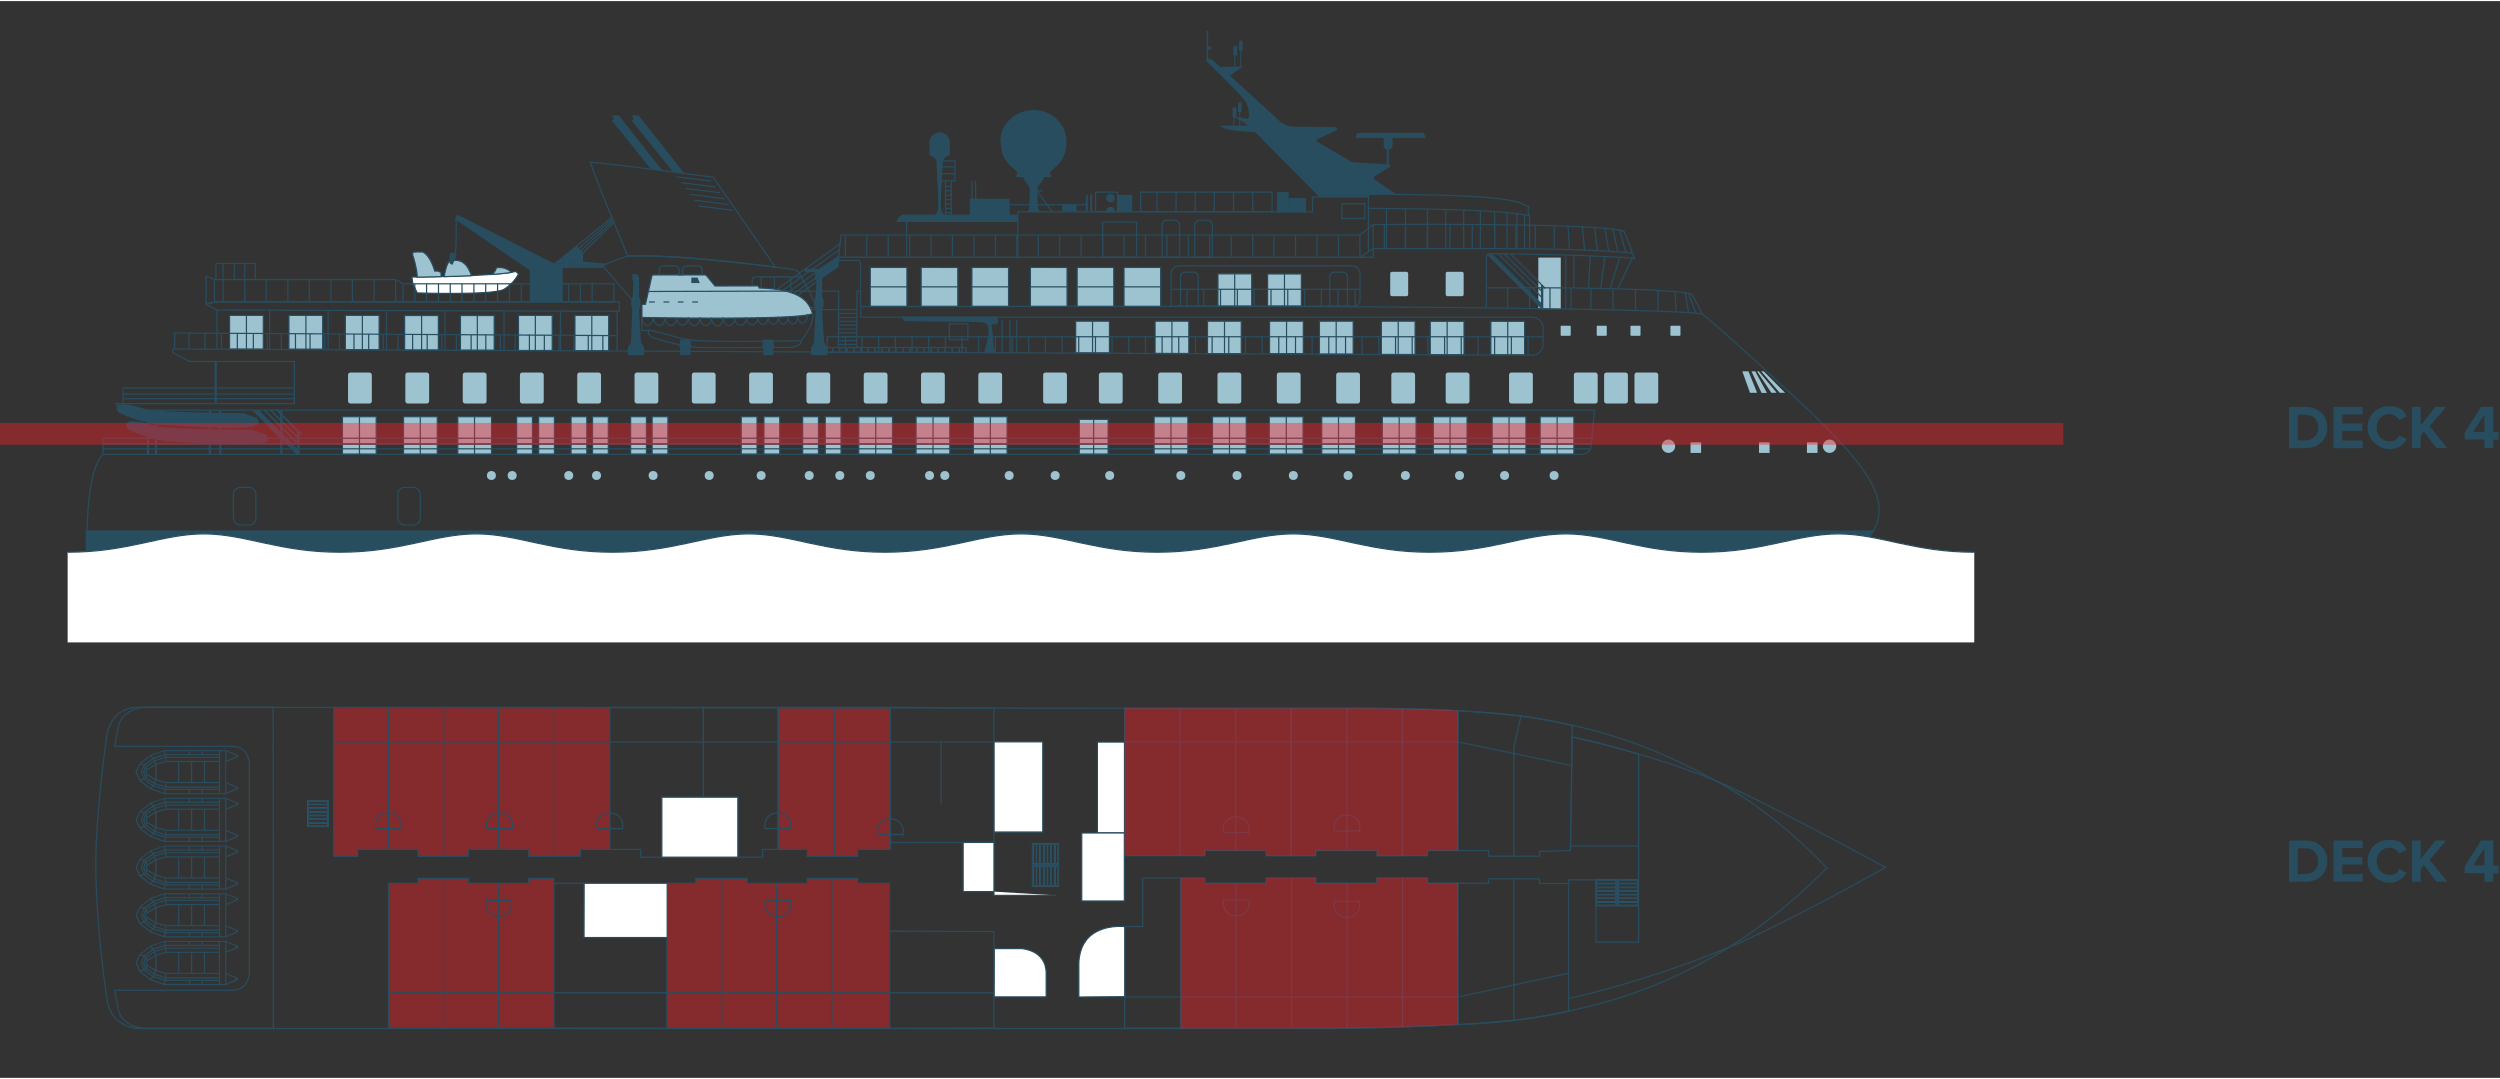 <?xml version="1.0" encoding="UTF-8"?> <svg xmlns="http://www.w3.org/2000/svg" id="Layer_1" width="570" height="246" version="1.1" viewBox="0 0 2059.4 887"><rect x="0" y="0" width="2059.4" height="887" fill="#333333" stroke="none"/><defs><style>.st0,.st2,.st3{fill:none}.st2,.st3,.st4,.st6{stroke-miterlimit:10}.st2,.st4,.st6{stroke:#274d5f}.st4,.st7{fill:#9dc3d1}.st9{fill:#274d5f}.st6{fill:#fff}.st3{stroke:#000;stroke-width:2px}.st12{opacity:.4;fill:#ff1d25}</style></defs><path d="M1072 251.3h-27.8v-26.5h27.8zM1031.1 251.4h-27.8v-26.7h27.8z" class="st4"></path><path d="M687.2 581.7v122.8H665v-5.7h-24.1V581.7h46.3zM733.5 581.7v117.1h-27v5.7h-19.3V581.7h46.3zM320.1 698.8V581.7l-45.3.2v122.6h19.9v-5.7h25.4M320.1 698.8h24.2v5.7h21.1V581.7h-45.3v117.1" class="st12"></path><path d="M410.7 698.8V581.7h-45.3v122.8h20.5v-5.7h24.8M410.7 698.8h24.8v5.7H456V581.7h-45.3v117.1M502.3 581.8v117h-24.2v5.7H456V581.7l46.3.1zM365.4 722.7V846h-45.3V726.7h24.2v-4h21.1zM410.8 726.7V846h-45.4V722.7h20.5v4h24.9zM456.1 722.7V846h-45.3V726.7h24.7v-4h20.6zM594.4 722.7v123.6h-44.8V726.7h23.6v-4h21.2z" class="st12"></path><path d="M639.8 726.7v119.6h-45.4V722.7h21v4h24.4zM685.1 722.7v123.6h-45.3V726.7H665v-4h20.1z" class="st12"></path><path d="M732.8 726.7v119.6h-47.7V722.7h21.4v4h26.3z" class="st12"></path><path d="M1267.2 211.3h18.5v42.4h-18.5z" class="st7"></path><path d="M216.9 286.7h-27.8v-27.8h27.8zM265.8 286.7H238v-27.8h27.8zM312.3 287.2h-27.8v-28.3h27.8zM361.1 287.4h-27.8V259h27.8zM407.1 287.6h-27.8V259h27.8zM454.9 287.8h-27.8v-28.9h27.8zM501.4 288h-27.8v-29.1h27.8zM309.9 373.2h-27.8v-30.8h27.8zM360.2 373.2h-27.8v-30.8h27.8zM404.9 373.2h-27.8v-30.8h27.8zM735.2 373.2h-27.8v-30.8h27.8zM782.4 373.2h-27.8v-30.8h27.8zM978.5 373.2h-27.8v-30.8h27.8zM1026.6 373.2h-27.8v-30.8h27.8zM1073.4 373.2h-27.8v-30.8h27.8zM1116.6 373.2h-27.8v-30.8h27.8zM1166.5 373.2h-27.8v-30.8h27.8zM1208.5 373.2h-27.8v-30.8h27.8zM1257 373.2h-27.8v-30.8h27.8zM1296.5 373.2h-27.8v-30.8h27.8zM829.6 373.2h-27.8v-30.8h27.8zM912.8 373.2h-23.7v-28.6h23.7zM501.1 373.2h-13v-30.8h13zM532.5 373.2h-13v-30.8h13zM623.6 373.2h-13v-30.8h13zM642.3 373.2h-13v-30.8h13zM674.2 373.2h-13v-30.8h13zM692.8 373.2h-13v-30.8h13zM550.2 373.2h-13v-30.8h13zM483.4 373.2h-13v-30.8h13zM456.7 373.2h-13v-30.8h13zM438.6 373.2h-13v-30.8h13zM1255.9 291.4h-27.8v-27.6h27.8zM1206 291.3h-27.8v-27.5h27.8zM1165.7 291.1h-27.8v-27.4h27.8zM1114.7 290.8h-27.8v-27.1h27.8zM1073.6 290.4h-27.8v-26.7h27.8zM1022.5 290.4h-27.8v-26.7h27.8zM979.3 290.3h-27.8v-26.6h27.8zM913.9 289.8h-27.8v-26.1h27.8z" class="st4"></path><path d="m339.3 227.4.8 5.5 3.6 7.5s63.1 2.1 71.5-3c8.4-5 11.9-12.6 11.9-12.6l-2.2-2.1c-1 .2-2.1.5-3.5.7-4 .7-9.7 1.2-16.1 1.7-5.2.4-11 .7-16.9 1-7.6.3-15.4.6-22.5.8h-2.6c-8.3.2-15.3.3-19.6.4h-4.4Z" class="st6"></path><path d="M1543.2 436.7c-2.7 5.1-16.8 19.4-16.8 19.4H71.1v-19.4h1472Z" style="fill:#274d5f;stroke:#274d5f;stroke-miterlimit:10"></path><path d="M1547.9 419.6c0 6.6-2.3 12.6-4.8 17.2H71.7c1.1-56.1 13.2-63.4 13.2-63.4h1218c4 0 7.3-3 7.8-7l2.7-29.4H100.8l-5.4-5.4h147.1v-34.7h-86.3l-13.2-7.1c-1.6-.8-1-3.2.8-3.2l1118.2 5.1c5.1 0 9.2-4.1 9.2-9.2v-12.8c0-5.1-4.1-9.3-9.2-9.3H709.1v-8.7s305.7-.6 396.6 0c90.9.6 291.8 2.3 297 6.4 5.2 4 19.1 15.6 74.1 66.6 55 51 71.2 74.7 71.2 95Z" class="st2"></path><path d="m1402.6 258-9.1-16.8s-6.4-2.2-46.4-3.7c-25.2-1-63.8-1.6-122.7-1.3v16.5M1347.3 254.8l-.1-17.2M1328.9 254.8l-.2-17.2M84.9 373.4v-13.3h1226.7M84.9 364.7h1225.8M84.9 368.8h1225.8" class="st2"></path><rect width="19.6" height="25.5" x="1346.3" y="306.1" class="st7" rx="1.9" ry="1.9" transform="rotate(-180 1356.15 318.8)"></rect><rect width="19.6" height="25.5" x="1321.5" y="306.1" class="st7" rx="1.9" ry="1.9" transform="rotate(-180 1331.25 318.8)"></rect><rect width="19.6" height="25.5" x="1296.6" y="306.1" class="st7" rx="1.9" ry="1.9" transform="rotate(-180 1306.35 318.8)"></rect><rect width="19.6" height="25.5" x="1243.1" y="306.1" class="st7" rx="1.9" ry="1.9" transform="rotate(-180 1252.9 318.8)"></rect><rect width="19.6" height="25.5" x="1190.9" y="306.1" class="st7" rx="1.9" ry="1.9" transform="rotate(-180 1200.7 318.8)"></rect><rect width="19.6" height="25.5" x="1146.2" y="306.1" class="st7" rx="1.9" ry="1.9" transform="rotate(-180 1155.95 318.8)"></rect><rect width="19.6" height="25.5" x="1100.7" y="306.1" class="st7" rx="1.9" ry="1.9" transform="rotate(-180 1110.5 318.8)"></rect><rect width="19.6" height="25.5" x="1051.9" y="306.1" class="st7" rx="1.9" ry="1.9" transform="rotate(-180 1061.65 318.8)"></rect><rect width="19.6" height="25.5" x="1003" y="306.1" class="st7" rx="1.9" ry="1.9" transform="rotate(-180 1012.75 318.8)"></rect><rect width="19.6" height="25.5" x="954.1" y="306.1" class="st7" rx="1.9" ry="1.9" transform="rotate(-180 963.9 318.8)"></rect><rect width="19.6" height="25.5" x="905.2" y="306.1" class="st7" rx="1.9" ry="1.9" transform="rotate(-180 915 318.8)"></rect><rect width="19.6" height="25.5" x="859.4" y="306.1" class="st7" rx="1.9" ry="1.9" transform="rotate(-180 869.15 318.8)"></rect><rect width="19.6" height="25.5" x="806" y="306.1" class="st7" rx="1.9" ry="1.9" transform="rotate(-180 815.75 318.8)"></rect><rect width="19.6" height="25.5" x="758.8" y="306.1" class="st7" rx="1.9" ry="1.9" transform="rotate(-180 768.55 318.8)"></rect><rect width="19.6" height="25.5" x="711.6" y="306.1" class="st7" rx="1.9" ry="1.9" transform="rotate(-180 721.35 318.8)"></rect><rect width="19.6" height="25.5" x="664.4" y="306.1" class="st7" rx="1.9" ry="1.9" transform="rotate(-180 674.15 318.8)"></rect><rect width="19.6" height="25.5" x="617.2" y="306.1" class="st7" rx="1.9" ry="1.9" transform="rotate(-180 626.95 318.8)"></rect><rect width="19.6" height="25.5" x="570" y="306.1" class="st7" rx="1.9" ry="1.9" transform="rotate(-180 579.75 318.8)"></rect><rect width="19.6" height="25.5" x="522.8" y="306.1" class="st7" rx="1.9" ry="1.9" transform="rotate(-180 532.55 318.8)"></rect><rect width="19.6" height="25.5" x="475.6" y="306.1" class="st7" rx="1.9" ry="1.9" transform="rotate(-180 485.35 318.8)"></rect><rect width="19.6" height="25.5" x="428.4" y="306.1" class="st7" rx="1.9" ry="1.9" transform="rotate(-180 438.15 318.8)"></rect><rect width="19.6" height="25.5" x="381.1" y="306.1" class="st7" rx="1.9" ry="1.9" transform="rotate(-180 390.95 318.8)"></rect><rect width="19.6" height="25.5" x="333.9" y="306.1" class="st7" rx="1.9" ry="1.9" transform="rotate(-180 343.7 318.8)"></rect><rect width="19.6" height="25.5" x="286.7" y="306.1" class="st7" rx="1.9" ry="1.9" transform="rotate(-180 296.5 318.8)"></rect><path d="M84.9 365h1225.8M101.4 332.1v-13.3h141M101.4 327.5h141M101.4 323.7h141M177.9 229.5v-13.3h32.4v13.3M193 216.2v13.3M201.6 216.2v13.3M183.7 216.2v13.3M178.7 254.5v32.2M143.8 286.5v-13.1l364.6 2.2M71.7 436.7h-.1M1397 257l-6.1-16.3M1390.9 256.5l-2.6-15.8M1380.8 256l-1.1-16.6M1365.9 255.3v-17M1310.5 237v17.3M1294.1 237v17.3M1276.8 236.2v17.3M1260 236.2v17.3M1242 236.2v17.3M1224.5 236.2v-25.4c0-1.5 1.2-2.7 2.6-2.7 72.7.5 111.4 3.2 119.4 3.7l-1.9-4.2s-33-3.7-109.4-3.7h-104v7.1H690.9v2.6h15.4c1.5 0 2.6 1.2 2.6 2.6v35.3" class="st2"></path><path d="m690.9 211.1 1.9-18.4h427.3l11.1-8.6s185.7-1.8 206.6 5.5c3.9 8.9 6.9 18.1 6.9 18.1M1131.2 184.1v19.8M1334.2 188.7l5.2 18.4M1328.7 187.8l4 18.8M1322 187.1l3.2 19M1313.6 186.5l2.4 19.1M1303.5 185.9l1.8 19.3M1291.7 185.4l1.1 18.5M1280.4 185.4v18.5M1264.7 184.6v19.5M1248.8 184.6v19.3M1231.2 184.7V204M1212.8 184.3v19.3M1194.5 183.9v19.3M1175.9 184.3v19.3M1157.8 185v19.3M1140.4 184.3v19.3M1120.3 211.1l-.2-18.5M1102.6 192.5v18.6M1084.8 192.6v18.5M1067.2 192.5v18.6M1049.5 192.5v18.6M1031.9 192.5v18.6M1014.2 192.5v18.6M996.5 192.6v18.5M978.9 192.6v18.5M961.2 192.5v18.6M943.6 192.6v18.5M925.9 192.5v18.6M908.3 191.8v19.3M890.6 192.5v18.6M872.9 192.5v18.6M855.3 192.5v18.6M837.6 192.6v18.5M820 192.5v18.6M802.3 192.5v18.6M784.6 192.6v18.5M767 192.5v18.6M749.3 192.5v18.6M731.7 192.5v18.6M714 192.5v18.6M696.4 276.1v13.1M710.1 276.1v13.1M723.8 276.1v13.1M496.6 275.6v13.1M484.6 275v13.1M472.8 275v13.1M460.5 275v13.1M448.4 275v13.1M436.1 274.7v13.1M424.3 275v13.1M412.2 275v13.1M400.2 274.8v13M388.1 275v13.1M376 274.8v13M364 274.3v13M351.9 274.3v13M339.9 274.3v13M327.8 274.3v13M315.7 274.3v13M303.7 274.3v13M291.6 274.3v13M279.6 273.9V287M267.5 273.9V287M255.4 273.9V287M243.4 273.9V287M231.8 273.9V287M220.2 273.5v13M208.7 273.5v13M195.5 273.5v13M182.4 273.5v13M168.8 273.5v13M155.7 273.5v13M737.6 276.1v13.1M751.3 276.1v13.1M765 276.1v13.1M778.8 276.1v13.1M792.5 276.1v13.1M806.2 276.1v13.1M820 276.1v13.1M833.7 276.1v13.1M847.4 276.1v13.3M861.2 276.1v13.3M874.9 276.1v13.7M888.6 276.1v13.7M902.4 276.1v13.8M916.1 276.1v13.8M929.8 276.1v13.8M943.6 276.1v13.8M957.3 276.1v14.2M971 276.1v14.2M984.8 276.1v14.2M998.5 276.1v14.2M1012.2 276.1v14.2M1026 276.1v14.2M1039.7 276.1v14.2M977.7 237.4v14.2M991.6 237.4v14.2M1005.4 237.4v14.2M1019.3 237.4v14.2M1033.1 237.4v14.2M1047 237.4v14.2M1060.8 237.4v14.2M1074.7 237.4v14.2M1088.5 237.4v14.2M1102.3 237.4v14.2M1116.2 237.4v14.2M1053.4 276.1v14.1M1067.2 276.1v14.1M1080.9 276.1v14.7M1094.6 276.1v15.4M1108.4 276.1v15.4M1122.1 276.1v15.4M1135.8 276.1v15.4M1149.6 276.1v15.4M1163.3 276.1v15.4M1176.2 276.1v15.4M1190 276.1v15.4M1203.7 276.1v15.4M1217.5 276.1v15.4M1231.2 276.1v15.4M1245 276.1v15.4M1258.8 276.1v15.4" class="st2"></path><path d="M244.7 373.4h1.9v-18.2l-1.9-1.2v19.4zM208 337l36.7 36.7v-4.9l-31.9-32-4.8.2z" class="st9"></path><path d="m248.4 357.2-20.6-20.6M245.6 359.7l-22.8-22.8M245.6 364.7 217.9 337" class="st2"></path><path d="M244.7 373.4h1.9v-18.2l-1.9-1.2v19.4zM208 337l36.7 36.7v-4.9l-31.9-32-4.8.2z" class="st9"></path><path d="m248.4 357.2-20.6-20.6M245.6 359.7l-22.8-22.8M245.6 364.7 217.9 337M825.6 262.7v27.1M832 262.7v27.1M837.6 262.7v27.1M1289.8 209.5v44.1M696.4 192.5v18.6M705.7 285l.3-46h3M690.6 285l.3-46h-58.1M706 254.2l-73.2-.1M706 257.4h-15.1M706 260.6h-15.1M706 263.8h-15.1M706 266.9h-15.1M706 270.1h-15.1M706 273.3h-15.1M706 276.5h-15.1M706 279.7h-15.1M706 282.9h-15.1M707.1 285.5h-17.3" class="st2"></path><path d="M668.1 287v4.6h13.5V287c0-1-.3-1.9-.8-2.8l-1.9-3.2h-8.2l-1.9 3.2c-.5.9-.8 1.8-.8 2.8ZM517.2 287v4.6h13.5V287c0-1-.3-1.9-.8-2.8L528 281h-8.2l-1.9 3.2c-.5.9-.8 1.8-.8 2.8ZM678.9 281s-1.6-20.9-1.6-28.3c1.8.2 1.6-8.3 0-8.7v-14.6s.9-5.9-5.5-4.2v4.6l.9 1.4-.9 12.4c-.8 0-1.9 8.2 0 8.7 0 3.9-1.2 28.6-1.2 28.6h8.2ZM528 281s-1.6-20.9-1.6-28.3c1.8.2 1.6-8.3 0-8.7v-14.6s.9-5.9-5.5-4.2v4.6l.9 1.4-.7 12.5c-.9.1-2 8.2-.2 8.7 0 3.9-1.2 28.6-1.2 28.6h8.2Z" class="st9"></path><path d="m690.9 218.9-16.1 10.8-3 .2v-6.5h-8.7v-2.9h11.7l16.1-9.9v8.3z" class="st9"></path><path d="m692.1 199.9-57.2 41.2M691.7 204.6l-56.8 40.9M691.1 209.8l-56.2 40.5M692.1 213.6l-57.2 41.2M690.4 218.1l-55.5 40.7M496.6 218.1l29.8 34.8 145.4-.5-1.2-4.7c-2.7-6.7-9.3-18.5-12.2-23.6-.9-1.6-2.4-2.6-4.2-2.9-3.1-.5-8.6-1.2-15.7-2.1-30.5-3.9-91-10.7-121.5-9-13.9 4.2-20.6 8.1-20.6 8.1Z" class="st2"></path><path d="M486.4 132.7c2.9 11 30.8 77.4 30.8 77.4 30.4-1.7 91 5.1 121.5 9l-51.2-74s-77.6-10.4-101-12.4ZM586 148.3l-28.6-3.5M589.6 153.1l-28.6-3.5M593.2 157.9l-28.6-3.5M596.8 162.8l-28.6-3.6M600.4 167.6l-28.6-3.6M604 172.4l-28.6-3.6" class="st2"></path><path d="M563.8 142 526 94.1h-5.8s3.5 3.5 0 4.2c6.6 8.1 34.2 42.4 34.2 42.4l9.4 1.2ZM545.7 139.7l-36-45.6h-5.8s3.5 3.5 0 4.2c6.6 8.1 32.3 40.1 32.3 40.1l9.4 1.2Z" class="st9"></path><path d="m504 178.2-47.3 38.4M504.6 179.6l-40 34.7M505.1 180.9l-35.2 32.9M505.7 182.3l-32.5 32.2" class="st2"></path><path d="M480.3 214.7v-7.2l-5.2-5.8-18.4 14.9 23.6-1.9z" class="st9"></path><path d="m500.4 216.3-20.1-1.6-25.4 1.9 5.8 3.2h35.9v-1.7l3.8-1.8z" class="st9"></path><path d="M505.7 247.9v-15H331.9l-6-3.5H177.3l-7.5-2.9v22.7c0 .2.2.4.4.3l7.6-1.9 327.9.2ZM331.9 233v14.9M341.7 233v14.9M351.4 233v14.9M361.2 233v14.9M370.9 233v14.9M380.6 233v14.9M390.4 233v14.9M400.1 233v14.9M409.9 233v14.9M419.6 233v14.9M429.4 233v14.9M439.1 233v14.9M448.9 233v14.9M458.6 233v14.9M468.4 233v14.9M478.1 233v14.9M487.8 233v14.9M508.4 255.5v32.3M461.7 255.5v32.3M415.2 255.5v32.3M366.6 255.5v32.3M318.4 255.5v32.3M270.3 254.9v32.3M222.1 254.4v32.4M203 258.9v27.9M325.9 229.5v18.4M308.1 229.5v18.4M290.3 229.5v18.4M272.6 229.5v18.4M254.8 229.5v18.4M237.1 229.5v18.4M219.3 229.5v18.4M201.6 229.5v18.4M183.8 229.5v18.4M176.7 229.5v18.4M528.8 260.6v10.7h5.5s-1.6 4.6 4.1 6.1 23.7 8.1 43 8.1c19.5 0 46.7 0 67.8-.2 6.9 0 11.1-2.6 10.9-5.5 1.3-2.8 10.7-13 9.3-22.3-10.7-11.8-132.9-11.8-140.6 3.2Z" class="st2"></path><path d="M669.4 257.4c-2.9-8.4-7.4-19.9-44.1-21.1 0 0-.2-1.7-1.1-1.7s-35.2.1-35.2.1l-7-8.5c-.3-.4-.8-.6-1.4-.6h-42.3c-.7 0-1.3.5-1.4 1.2l-5.2 23h-2c-.5 0-.9.4-.9.9v9.9s129.8 2.6 140.6-3.2Z" class="st4"></path><path d="M657.1 259.3c0 2.9 1.5 6 4.2 6s3.8-4.5 3.8-7.4M649.1 259.9c0 2.9 1.5 6 4.2 6s3.8-3.6 3.8-6.5" class="st2"></path><path d="M641.2 260.2c0 2.9 1.5 6 4.2 6s3.8-3.4 3.8-6.3M632.8 260.2c0 2.9 1.7 6 4.3 6s4.1-3.4 4.1-6.3M624.3 260.4c0 2.9 1.7 6 4.3 6s4.1-3.4 4.1-6.3" class="st2"></path><path d="M614.8 260.7c0 2.9 1.9 6 4.9 6s4.7-3.4 4.7-6.3" class="st2"></path><path d="M605.2 261c0 2.9 1.9 6 4.9 6s4.7-3.4 4.7-6.3M595.8 260.4c0 2.9 1.7 6.9 4.7 6.9s4.7-3.4 4.7-6.3M586.2 260.7c0 2.9 1.7 6.9 4.7 6.9s4.7-3.4 4.7-6.3M576.6 260.4c0 2.9 1.7 6.9 4.7 6.9s4.7-3.4 4.7-6.3M567.1 260.4c0 2.9 1.7 6.9 4.7 6.9s4.7-3.4 4.7-6.3M557.4 261c0 2.9 1.9 5.8 4.9 5.8s4.7-3.4 4.7-6.3M547.9 260.4c0 2.9 1.7 6.9 4.7 6.9s4.7-3.4 4.7-6.3M538.4 260.3c0 2.9 1.7 6.9 4.7 6.9s4.7-3.4 4.7-6.3M528.8 260.4c0 2.9 1.7 6.9 4.7 6.9s4.8-4.2 4.8-7.1M660 279.7s-76.6 1.9-92.3-.7c-15.7-2.6-29.5-8.5-33.6-7.6" class="st2"></path><path d="M627.8 285.5h10.1l-.9-6.6h-8.3l-.9 6.6zM559.5 285.5h10l-.8-6.6h-8.3l-.9 6.6z" class="st9"></path><path d="M637.1 291.6h-8.4v-6.4h8.4zM568.7 291.6h-8.4v-6.4h8.4zM574.6 227.8l1.9 4.5h-7v-4.5h5.1z" class="st9"></path><path d="M575 247.9h-4.8M563.1 247.9h-4.7M551.3 247.9h-4.8M539.4 247.9h-4.8M534.1 239.2l114-.3M1260 203.2v-26s-2-2.4-.7-7.8c-10-4.3-11.7-10-132-10.3v2.3h-46.1v12.2H838.4v37.6" class="st2"></path><path d="M1124.3 179.1h-18.9v-12.2h18.9zM1127.3 161.3v45.2M1131.2 203.9l-10.9 7.2M1260 176.8c-19.9-4.1-60-5.5-132.6-6.1M1142.1 170.9v32.7M1157.8 170.9v32.7M1175.9 171.9v31.7M1190.9 171.7v32.5M1205.7 172.1v31.8M1219.5 172.7v31.2M1231.2 173.4v30.5M1241.4 174v29.9M1249.6 175.1v28.8M1255.8 175.7v28.2" class="st2"></path><rect width="14.8" height="20.1" x="1190.9" y="223" class="st7" rx="1.4" ry="1.4" transform="rotate(-180 1198.3 233.05)"></rect><rect width="14.8" height="20.1" x="1145.2" y="223" class="st7" rx="1.4" ry="1.4" transform="rotate(-180 1152.6 233.05)"></rect><path d="M1120.3 224.8v21.1c0 3.1-2.5 5.5-5.5 5.5H964.7v-26.6c0-3.7 3-6.7 6.7-6.7h142.3c3.7 0 6.7 3 6.7 6.7Z" class="st2"></path><path d="M956.1 251.4h-30.2v-32h30.2z" class="st4"></path><path d="M956.1 235.4h-30.2" class="st2"></path><path d="M917.5 251.4h-30.2v-32h30.2z" class="st4"></path><path d="M917.5 235.4h-30.2" class="st2"></path><path d="M879 251.4h-30.2v-32H879z" class="st4"></path><path d="M878.9 235.4h-30.2" class="st2"></path><path d="M830.8 251.4h-30.2v-32h30.2z" class="st4"></path><path d="M830.9 235.4h-30.2" class="st2"></path><path d="M789 251.4h-30.2v-32H789z" class="st4"></path><path d="M789 235.4h-30.2" class="st2"></path><path d="M747.1 251.4h-30.2v-32h30.2z" class="st4"></path><path d="M747.1 235.4h-30.2" class="st2"></path><rect width="8.3" height="8.3" x="1376.1" y="267.4" class="st7" rx=".6" ry=".6" transform="rotate(-180 1380.2 271.55)"></rect><rect width="8.3" height="8.3" x="1343.2" y="267.4" class="st7" rx=".6" ry=".6" transform="rotate(-180 1347.3 271.55)"></rect><rect width="8.3" height="8.3" x="1315.3" y="267.4" class="st7" rx=".6" ry=".6" transform="rotate(-180 1319.45 271.55)"></rect><rect width="8.3" height="8.3" x="1285.7" y="267.4" class="st7" rx=".6" ry=".6" transform="rotate(-180 1289.8 271.55)"></rect><path d="M1450.7 305h2.2l17.6 17.7h-4.3s-.2 0-.2-.1l-15.2-17.6ZM1447.4 305h1.4l14.4 17.2c.2.2 0 .5-.2.5h-3.6c-.1 0-.2 0-.3-.1l-11.7-17.6ZM1442.8 305h2.9c.1 0 .2 0 .3.2l9.3 17.1c.1.2 0 .5-.3.5h-3.7c-.1 0-.2 0-.3-.2l-8.2-17.6ZM1435.7 305h4.4c.1 0 .2 0 .3.2l6.9 17.1c0 .2 0 .4-.3.4h-5.2c-.1 0-.2 0-.3-.2l-6.1-17.1c0-.2 0-.4.3-.4Z" class="st7"></path><path d="M122.9 373.4H121V337h1.9zM182.4 373.4h-1.9V337h1.9zM232.7 373.4h-1.9V337h1.9zM173.8 373.4h-1.9V337h1.9zM178.6 331.5h-1.9v-34.9h1.9zM129.4 373.4h-1.9V337h1.9zM244.7 373.4h1.9v-18.2l-1.9-1.2v19.4z" class="st9"></path><path d="m208 337 36.7 36.7v-4.9l-31.9-32-4.8.2z" class="st9"></path><path d="m248.4 357.2-20.6-20.6M245.6 359.7l-22.8-22.8M245.6 364.7 217.9 337M170.1 249.9l8.6 4.6 331.4 1v-7.6H177.8l-7.7 1.7c-.1 0-.1.2 0 .2ZM296.1 342.5v30.9M346.2 342.5v30.9M390.9 342.5v30.9M721.4 342.5v30.9M768.6 342.5v30.9M964.6 342.5v30.9M1012.8 342.5v30.9M1059.6 342.5v30.9M1102.6 342.5v30.9M1152.6 342.5v30.9M1194.5 342.5v30.9M1243.1 342.5v30.9M1242 263.7v27.8M1192.1 263.7v27.7M1151.8 263.7v27.5M1100.7 263.7v27.2M1059.8 263.7v26.8M1058.1 224.8v26.6M1017.1 224.8v26.7M1008.7 263.7v26.8M965.4 263.7v26.7M900 263.7v26.2M1282.7 342.5v30.9M815.8 342.5v30.9M900.9 344.7v28.7M252 258.9v27.9M298.5 258.9v28.3M347.3 258.9v28.6M393.2 258.9v28.8M441 258.9v29M487.5 258.9v29.2" class="st2"></path><path d="M821.7 260.2s1.7 6-1.8 6-3.3 1-2.9 2 1.9 18.8 1.9 18.8 1.7 1.3 1.7 2.4h-10s6.3-17.8 2.6-22.8c-1.9-2.5-6.6-2.2-15.1-2.3-25.1-.3-48-.6-52.5-.6l-3.9-3.7h79.9Z" class="st9"></path><path d="M1271.2 276.5H681.5v12.4" class="st2"></path><rect width="5.8" height="4" x="790.2" y="285.5" class="st2" rx=".7" ry=".7" transform="rotate(-180 793.1 287.45)"></rect><rect width="5.8" height="4" x="784.4" y="285.5" class="st2" rx=".7" ry=".7" transform="rotate(-180 787.3 287.45)"></rect><rect width="5.8" height="4" x="778.6" y="285.5" class="st2" rx=".7" ry=".7" transform="rotate(-180 781.5 287.45)"></rect><rect width="5.8" height="4" x="772.8" y="285.5" class="st2" rx=".7" ry=".7" transform="rotate(-180 775.7 287.45)"></rect><rect width="5.8" height="4" x="767" y="285.5" class="st2" rx=".7" ry=".7" transform="rotate(-180 769.95 287.45)"></rect><rect width="5.8" height="4" x="761.2" y="285.5" class="st2" rx=".7" ry=".7" transform="rotate(-180 764.15 287.45)"></rect><rect width="5.8" height="4" x="755.5" y="285.5" class="st2" rx=".7" ry=".7" transform="rotate(-180 758.35 287.45)"></rect><rect width="5.8" height="4" x="749.7" y="285.5" class="st2" rx=".7" ry=".7" transform="rotate(-180 752.55 287.45)"></rect><rect width="5.8" height="4" x="743.9" y="285.5" class="st2" rx=".7" ry=".7" transform="rotate(-180 746.75 287.45)"></rect><rect width="5.8" height="4" x="738.1" y="285.5" class="st2" rx=".7" ry=".7" transform="rotate(-180 741 287.45)"></rect><rect width="5.8" height="4" x="732.3" y="285.5" class="st2" rx=".7" ry=".7" transform="rotate(-180 735.2 287.45)"></rect><rect width="5.8" height="4" x="726.5" y="285.5" class="st2" rx=".7" ry=".7" transform="rotate(-180 729.4 287.45)"></rect><rect width="5.8" height="4" x="720.7" y="285.5" class="st2" rx=".7" ry=".7" transform="rotate(-180 723.6 287.45)"></rect><rect width="5.8" height="4" x="714.9" y="285.5" class="st2" rx=".7" ry=".7" transform="rotate(-180 717.8 287.45)"></rect><rect width="5.8" height="4" x="709.1" y="285.5" class="st2" rx=".7" ry=".7" transform="rotate(-180 712.05 287.45)"></rect><rect width="5.8" height="4" x="703.3" y="285.5" class="st2" rx=".7" ry=".7" transform="rotate(-180 706.25 287.45)"></rect><rect width="5.8" height="4" x="697.6" y="285.5" class="st2" rx=".7" ry=".7" transform="rotate(-180 700.45 287.45)"></rect><rect width="5.8" height="4" x="691.8" y="285.5" class="st2" rx=".7" ry=".7" transform="rotate(-180 694.65 287.45)"></rect><rect width="5.8" height="4" x="686" y="285.5" class="st2" rx=".7" ry=".7" transform="rotate(-180 688.85 287.45)"></rect><rect width="5.8" height="4" x="680.2" y="285.5" class="st2" rx=".7" ry=".7" transform="rotate(-180 683.05 287.45)"></rect><path d="M936.2 211.1h-27.9V182h27.9zM998.8 211h-14.6v-26.5c0-2.2 1.8-4 4-4h6.5c2.2 0 4 1.8 4 4V211ZM987 251.4h-14.6v-24.2c0-2.1 1.7-3.9 3.9-3.9h6.8c2.1 0 3.9 1.7 3.9 3.9v24.2ZM1110 251.4h-14.6v-24.2c0-2.1 1.7-3.9 3.9-3.9h6.8c2.1 0 3.9 1.7 3.9 3.9v24.2ZM971.9 211h-14.6v-26.5c0-2.2 1.8-4 4-4h6.5c2.2 0 4 1.8 4 4V211ZM1047.9 173.4H939.6v-16h108.3zM1031.9 157.4V173M1016.1 157.4V173M1000.3 157.4V173M984.6 157.4V173M968.8 157.4V173M953.1 157.4V173M920.6 173.4h-18.1v-16h18.1z" class="st2"></path><circle cx="914.8" cy="162.3" r="3.5" class="st9"></circle><path d="M918.3 173c0-1.9-1.6-3.5-3.5-3.5s-3.5 1.6-3.5 3.5h7ZM932.7 173.5h-12.2v-13.8h12.2zM899.6 173.4H898v-13.7h1.6zM896.1 173.4h-1.6v-13.7h1.6z" class="st9"></path><path d="M895.3 167.7h-63.6" class="st2"></path><path d="M886.9 173h-12v-5.2h12zM824.4 115.5c0 15.5 8.1 20.1 11.7 23.5 3.6 3.3.6 3.3 1 6h5.9c0 2.7 4.1 5.9 4.9 8 .9 2 0 13.3 0 15.8s-1.5 4.9-1.5 4.9h10.1s-1.5-2.4-1.5-4.9-.9-13.8 0-15.8 4.9-5.2 4.9-8h5.9c.5-2.6-2.6-2.6 1-6 3.6-3.3 11.7-8 11.7-23.5s-13.7-25.8-27.2-25.8S824 100 824 115.5Z" class="st9"></path><path d="M858.8 156.3h-4.7l13.2 17.9" class="st2"></path><path d="M738.1 182h100.4v-6.1h-93.2c-2.6 0-5 1.5-6.1 3.9l-1.1 2.2Z" class="st9"></path><path d="M746.8 182v29.1" class="st2"></path><path d="M782.4 126.9h-16.8v-10.4c0-4.6 3.8-8.4 8.4-8.4 4.6 0 8.4 3.8 8.4 8.4v10.4Z" class="st9"></path><path d="M769.2 177.6h9.8s-2.1-1.5-3.5-5.2c-1.4-3.8 1.2-35.7 1-39.7-.2-4 5.9-5.8 5.9-5.8l-8.4-1.1-8.4 1.1s6.1 1.8 5.9 5.8c-.2 4 2.4 35.9 1 39.7-1.4 3.8-3.5 5.2-3.5 5.2Z" class="st9"></path><path d="M786.6 148H774v-16.4h12.6zM786.7 136.5h-12.8M786.7 142.2h-12.8M783.7 177.6h-4.8V148h4.8zM783.8 152.7H779M783.8 156.3H779M783.8 159.9H779M783.8 163.6H779M783.8 167.2H779M783.8 170.8H779M783.8 174.4H779" class="st2"></path><path d="M831.7 177.6h-32.8v-14.8h32.8z" class="st9"></path><path d="M803.7 148v15.6M800.7 148v15.6" class="st2"></path><path d="M1086.7 161.3s-46.6-47.3-50.4-51-9.8-10.5-17.7-13.5-.4-1 .2-1c2.6 0 5.4.6 7.4 1s2.7-.7 2.7-2.2c0-3.3-.6-8.9-3.6-13-4.6-6.2-32.4-33-32.4-33 2.1-1.4 4.9-1.1 6.8.6l55.3 50.4s5.4 3.8 9.5 3.8 25.1.2 35.8.4c1.4 0 1.8 1.9.6 2.6l-15.8 7.5c-.8.4-.8 1.5 0 1.9l27.6 16.3c.7.4 1.4.6 2.2.7l29.1 1.7c1.2 0 1.6 1.6.6 2.2l-12.3 7.8c-.9.6-.9 1.8 0 2.4l17.5 12.1h-22.1v2.3h-40.6Z" class="st9"></path><path d="M1005 54.1h18.6l-10.5 7.4M1036.2 108.8c-1.8-1.8-25.6-.4-31.2-6.2h26.1l5.2 6.2ZM1023.6 40.6h-3V34c0-.8.7-1.5 1.5-1.5s1.5.7 1.5 1.5v6.6ZM1019.1 44.7h-3v-6.6c0-.8.7-1.5 1.5-1.5s1.5.7 1.5 1.5v6.6Z" class="st9"></path><path d="M1022.5 54.1h-.8V40h.8zM1017.6 54.9h-.8V40.8h.8zM1022.8 91.4h-3v-6.6c0-.8.7-1.5 1.5-1.5s1.5.7 1.5 1.5v6.6ZM1018.4 95.5h-3v-6.6c0-.8.7-1.5 1.5-1.5s1.5.7 1.5 1.5v6.6Z" class="st9"></path><path d="M1021.7 104.9h-.8V90.8h.8zM1016.8 105.7h-.8V91.6h.8zM995.2 48.9H994V24.6h1.2z" class="st9"></path><path d="M996.8 40h-2.7v-2.6h2.9c.5 0 .9.4.9.9v.7c0 .6-.5 1-1 1Z" class="st9"></path><path d="M1497.2 372.2h-8.7v-8.7h8.7zM1457.7 372.2h-8.7v-8.7h8.7zM1401.3 372.2h-8.7v-8.7h8.7z" class="st7"></path><circle cx="1374.4" cy="366.7" r="5.5" class="st7"></circle><circle cx="1280.2" cy="390.8" r="3.7" class="st7"></circle><circle cx="1239.4" cy="390.8" r="3.7" class="st7"></circle><circle cx="1202.3" cy="390.8" r="3.7" class="st7"></circle><circle cx="1157.7" cy="390.8" r="3.7" class="st7"></circle><circle cx="1110.5" cy="390.8" r="3.7" class="st7"></circle><circle cx="1065.4" cy="390.8" r="3.7" class="st7"></circle><circle cx="1019" cy="390.8" r="3.7" class="st7"></circle><circle cx="972.7" cy="390.8" r="3.7" class="st7"></circle><circle cx="914.1" cy="390.8" r="3.7" class="st7"></circle><circle cx="869.2" cy="390.8" r="3.7" class="st7"></circle><circle cx="831.3" cy="390.8" r="3.7" class="st7"></circle><circle cx="778.3" cy="390.8" r="3.7" class="st7"></circle><circle cx="765.7" cy="390.8" r="3.7" class="st7"></circle><circle cx="716.9" cy="390.8" r="3.7" class="st7"></circle><circle cx="691.8" cy="390.8" r="3.7" class="st7"></circle><circle cx="666.6" cy="390.8" r="3.7" class="st7"></circle><circle cx="627" cy="390.8" r="3.7" class="st7"></circle><circle cx="584.2" cy="390.8" r="3.7" class="st7"></circle><circle cx="538" cy="390.8" r="3.7" class="st7"></circle><circle cx="491.4" cy="390.8" r="3.7" class="st7"></circle><circle cx="468.5" cy="390.8" r="3.7" class="st7"></circle><circle cx="421.9" cy="390.8" r="3.7" class="st7"></circle><circle cx="404.8" cy="390.8" r="3.7" class="st7"></circle><circle cx="1507.1" cy="366.7" r="5.5" class="st7"></circle><rect width="18.5" height="31" x="327.7" y="400.5" class="st2" rx="5.6" ry="5.6" transform="rotate(-180 336.95 416.05)"></rect><rect width="18.5" height="31" x="192.3" y="400.5" class="st2" rx="5.6" ry="5.6" transform="rotate(-180 201.55 416.05)"></rect><path d="M1144.4 122.1h-1.8c-1.5 0-2.8-1.2-2.8-2.8v-8.5h7.3v8.5c0 1.5-1.2 2.8-2.8 2.8Z" class="st9"></path><path d="M1144 134.5h-1.7v-12.7h1.7zM1116.3 112.7h58.4l-1.9-4.1h-54.6l-1.9 4.1zM1061.6 174h-9.8v-16.6h9.8zM1075.8 174h-14.1v-11.7h14.1z" class="st9"></path><path d="M797.3 278.9H782v-13h15.3zM660.3 227.2h-36.6c-5 0-4.1 2-4.1 7.3M627 227.2v9.2M637.9 227.8v9.5M651.4 227.2v12.9M543.2 225.6v-4c0-1.9 1.5-3.5 3.5-3.5h9.2c1.9 0 3.5 1.5 3.5 3.5v4h2.8v-4c0-1.9 1.5-3.5 3.5-3.5h9.2c1.9 0 3.5 1.5 3.5 3.5v3.3" class="st2"></path><path d="M463.6 247.9v-28.1l-86.9-43.9-2.1 3.7 61.9 42.2v26.1h27.1z" class="st9"></path><path d="M405.3 225.2c6.4-.5 12-1 16.1-1.7 0 0-4.8-5.2-12.5-3.8-.8 3.5-3.6 5.5-3.6 5.5ZM365.9 227c7.1-.2 14.9-.4 22.5-.8-1.3-3.2-4.8-15.9-18.2-11.9-2.6 2.6-3.9 10-4.3 12.7ZM339.8 208.7c1.2 3.5 3.8 12.1 3.9 18.7 4.3 0 11.3-.2 19.6-.4v-3.5l-2.5-1.1h-2.7s-3.3-12.7-9.9-15.7c-3.3-.2-5.6 0-7.1.1-.9 0-1.5 1-1.2 1.9Z" class="st4"></path><path d="M375.7 179.1s1 30.3-2.2 34.7" class="st2"></path><path d="M376.3 209.1c-.7-1.9-4.4-2.6-5.4-1s-.3 3.4-.7 6.1 2.6 3 2.6 3l3.5-8.1ZM221.1 361.2c0-2.5-1.8-4-1.8-4l-11.3-3.9s-72.3-.4-80.6-3.3c-8.3-2.9-19.3-5.4-22.1-3.1s-.6 5.3 2.1 6.7 18.7 8.9 36.4 9.5c17.7.6 77.5 6 77.3-1.9Z" class="st9"></path><path d="M213.2 347.3c0-2.5-1.8-4-1.8-4l-11.3-3.9s-72.3-.4-80.6-3.3-19.3-5.4-22.1-3.1c-2.9 2.3-.6 5.3 2.1 6.7s18.7 8.9 36.4 9.5c17.7.6 77.5 6 77.3-1.9ZM1269.4 253h1.9v-18.2l-1.9-1.2V253zM1224.8 208.7l44.6 44.6v-4.9l-39.8-39.9-4.8.2z" class="st9"></path><path d="m1273.1 236.8-28.8-28.6M1270.3 239.3l-31.3-31.1M1270.3 244.3l-36.4-36.4M1344.6 211.7l-11.9 25.4M1334.2 211.3l-7.7 25.5M1322 210l-3.4 26.8M1310 209.9l-1.5 26.9M1296.4 209.1l.1 27.1M964.6 237.4h155.7" class="st2"></path><path d="M1626.4 453.9c-50.5 0-78.1-15.1-112.2-15.1-34.1 0-61.8 15.1-112.2 15.1-50.4 0-78.1-15.1-112.2-15.1-34.1 0-61.8 15.1-112.2 15.1s-78.1-15.1-112.2-15.1c-34.1 0-61.8 15.1-112.2 15.1h.1c-50.4 0-78.1-15.1-112.2-15.1-34.1 0-61.8 15.1-112.2 15.1s-78.1-15.1-112.2-15.1c-34.1 0-61.8 15.1-112.2 15.1-50.4 0-78.1-15.1-112.2-15.1-34.1 0-61.8 15.1-112.2 15.1s-78.1-15.1-112.2-15.1c-34.1 0-61.8 15.1-112.2 15.1v74.4h1570.6v-74.4Z" style="fill:#fff"></path><path d="M1626.4 454c-50.5 0-78.1-15.1-112.2-15.1-34.1 0-61.8 15.1-112.2 15.1-50.4 0-78.1-15.1-112.2-15.1-34.1 0-61.8 15.1-112.2 15.1s-78.1-15.1-112.2-15.1c-34.1 0-61.8 15.1-112.2 15.1h.1c-50.4 0-78.1-15.1-112.2-15.1-34.1 0-61.8 15.1-112.2 15.1s-78.1-15.1-112.2-15.1c-34.1 0-61.8 15.1-112.2 15.1-50.4 0-78.1-15.1-112.2-15.1-34.1 0-61.8 15.1-112.2 15.1s-78.1-15.1-112.2-15.1c-34.1 0-61.8 15.1-112.2 15.1" style="stroke:#274f61;stroke-miterlimit:10;fill:none"></path><g style="isolation:isolate;opacity:.4"><path d="M0 347.5h1699.7v18H0z" style="fill:#ff1d25"></path></g><path d="M1885.7 691.5h13.4c10.6 0 18 6.8 18 17s-7.4 17-18 17h-13.4v-34Zm13.4 27.6c6.7 0 10.6-4.8 10.6-10.6s-3.7-10.6-10.6-10.6h-6.2v21.2h6.2ZM1922.3 691.5h24v6.2h-16.8v7.4h16.4v6.2h-16.4v7.9h16.8v6.3h-24v-34ZM1950.3 708.5c0-10.4 7.9-17.6 17.8-17.6s12.1 4.1 14.5 8.3l-6.2 3.1c-1.4-2.8-4.5-4.9-8.2-4.9-5.9 0-10.4 4.7-10.4 11.2s4.5 11.2 10.4 11.2 6.8-2.1 8.2-4.9l6.2 3c-2.4 4.2-6.7 8.4-14.5 8.4s-17.8-7.1-17.8-17.6ZM1986.9 691.5h7.2v15.2l12-15.2h8.9l-13.5 15.9 14.4 18h-8.9l-10.3-13.6-2.6 3.2v10.4h-7.2v-34ZM2046.5 718.4h-16.2v-5.7l13.5-21.2h10v20.6h4.4v6.4h-4.4v7h-7.2v-7Zm0-6.4v-14.2l-9.2 14.2h9.2ZM1885.7 334.3h13.4c10.6 0 18 6.8 18 17s-7.4 17-18 17h-13.4v-34Zm13.4 27.6c6.7 0 10.6-4.8 10.6-10.6s-3.7-10.6-10.6-10.6h-6.2v21.2h6.2ZM1922.3 334.3h24v6.2h-16.8v7.4h16.4v6.2h-16.4v7.9h16.8v6.3h-24v-34ZM1950.3 351.3c0-10.4 7.9-17.6 17.8-17.6s12.1 4.1 14.5 8.3l-6.2 3.1c-1.4-2.7-4.5-4.9-8.2-4.9-5.9 0-10.4 4.7-10.4 11.2s4.5 11.2 10.4 11.2 6.8-2.1 8.2-4.9l6.2 3c-2.4 4.2-6.7 8.4-14.5 8.4s-17.8-7.1-17.8-17.6ZM1986.9 334.3h7.2v15.2l12-15.2h8.9l-13.5 15.9 14.4 18h-8.9l-10.3-13.6-2.6 3.2v10.4h-7.2v-34ZM2046.5 361.2h-16.2v-5.7l13.5-21.2h10v20.6h4.4v6.4h-4.4v7h-7.2v-7Zm0-6.3v-14.2l-9.2 14.2h9.2Z" class="st9"></path><path d="M1504.7 714.1s-37.2 40.1-88.7 70.3c-51.5 30.2-96.8 43.4-147.9 52.2-17.1 3-41.8 5-67.1 6.5-15.5.9-31.3 1.5-45.7 2-18.9.6-35.3.9-45.7 1.1-7.2.1-11.5.1-11.5.1H121.7c-19.8 0-23.9-13.8-23.9-13.8l-3.4-17.6h96.7c14.4 0 14.4-15.1 14.4-15.1V629s0-15.1-14.4-15.1H94.4l3.4-17.6s3.5-14.6 23.3-14.6 498.1.5 805.2.8h183.2c10.3 0 26.7 0 45.8.4 14.3.3 30 .8 45.8 1.7 18 1 36 2.4 51.9 4.4 4.6.6 8.9 1.2 13.1 1.9 10.2 1.7 19.9 3.6 29.2 5.7 44.6 9.9 79.4 24.4 120.6 47 49.7 27.2 89 70.6 89 70.6Z" class="st2"></path><path d="M818.8 582.5h107.7v27.7H818.8zM818.8 820.4h107.7V846H818.8z" class="st0"></path><path d="M972.2 582.5V704h-45.8V582.5h45.8ZM1017.9 582.5v117.2h-25.3v4.3h-20.4V582.5h45.8ZM1063.7 582.6v121.5h-20.8v-4.3H1018V582.6h45.8Z" class="st2"></path><path d="M1109.5 582.5v117.3h-25.6v4.3h-20.2V582.6h45.8ZM1155.3 582.9v121.2h-21.1v-4.3h-24.7V582.5c10.3 0 26.7 0 45.8.4Z" class="st2"></path><path d="M1201 584.5v115.2h-25v4.3h-20.8V582.8c14.3.3 30 .8 45.8 1.7ZM687.2 581.7v122.8H665v-5.7h-24.1V581.7h46.3zM733.5 581.7v117.1h-27v5.7h-19.3V581.7h46.3zM320.1 698.8V581.7l-45.3.2v122.6h19.9v-5.7h25.4M320.1 698.8h24.2v5.7h21.1V581.7h-45.3v117.1" class="st2"></path><path d="M410.7 698.8V581.7h-45.3v122.8h20.5v-5.7h24.8M410.7 698.8h24.8v5.7H456V581.7h-45.3v117.1M502.3 581.8v117h-24.2v5.7H456V581.7l46.3.1zM1292.2 832s-13 3.4-38.4 6.9c-25.4 3.4-52.8 4.3-52.8 4.3l-.3-116.5h25.5V723h41.9v3.9h24V832ZM1295.2 596.5l-1.5 103.2-25.4.8v3.9h-42v-4.6h-25.6l.3-115.2c18 1 36 2.4 51.9 4.4 4.6.6 8.9 1.2 13.1 1.9 10.2 1.7 19.9 3.6 29.2 5.7ZM365.4 722.7V846h-45.3V726.7h24.2v-4h21.1zM410.8 726.7V846h-45.4V722.7h20.5v4h24.9zM456.1 722.7V846h-45.3V726.7h24.7v-4h20.6zM594.4 722.7v123.6h-44.8V726.7h23.6v-4h21.2z" class="st2"></path><path d="M639.8 726.7v119.6h-45.4V722.7h21v4h24.4zM685.1 722.7v123.6h-45.3V726.7H665v-4h20.1z" class="st2"></path><path d="M732.8 726.7v119.6h-47.7V722.7h21.4v4h26.3zM972.6 722.3h-31.3v40l-14.8.1-.1 83.6h46.2V722.3zM225 581.7H113.6c-17.5 0-23.9 14.3-25.1 20.6s-9.6 67.7-9.6 108.8 6.1 91.6 9.6 112.8c3.5 21.2 24.2 22.3 24.2 22.3h112.5l-.2-264.6ZM1349.8 620.2V696h-56.1l1.3-89.8c18.7 4.1 37 8.7 54.8 14.1ZM733.5 581.7l85.3.7v110.7h-85.3V581.7zM549.6 771.4v74.9l-93.5-.3V726.7h25.1l-.1 44.7h68.5zM545.2 655.8v49.4l-17.5.1v-6.5h-25.4v-117h77.1v74h-34.2z" class="st2"></path><path d="M904 610.4h22.3v74.7H904zM818.9 610.2H859v74.3h-40.1zM793.4 693.1h25.4v40.5h-25.4zM549.6 771.4h-68.5l.1-44.7h68.4v44.7zM891.1 685.3h35.1v56h-35.1zM819 780.5h22.1s20.7.8 20.7 20.3v19.5h-43l.2-39.9ZM926.4 820.1l-37.7.3v-26.9s-.8-15.7 10.6-24.4c11.5-8.7 27.2-6.7 27.2-6.7v57.8Z" class="st6"></path><path d="M818.8 766.5V846l-85.9.3v-80.2l85.9.4zM640.9 581.9v116.9h-12.7v6.4h-20.4v-49.4h-28.4v-74l61.5.1zM1295 606.1c53.3 11.8 102.9 28.2 137.2 44.6 40.8 19.5 121 62.9 121 62.9s-83.9 47.5-131.7 67c-38.8 15.8-87.6 31.9-129.8 41.1" class="st2"></path><path d="m1294.7 629.7-93.5-19.4H926.4M275.2 610.3h543.7" class="st2"></path><path d="M870.2 736.7h-51.4v-3.1" class="st6"></path><path d="M512.8 681.7H492c-.1-.3-1.5-5.4 2.1-9.5 3.4-3.9 8.3-3.5 8.8-3.5s5.3.3 8.3 4.4c2.7 3.8 1.8 8 1.6 8.6ZM819 816.9H319.6M1247.1 704v-89.5l5.8-25.6M775.3 610.6v50.5" class="st2"></path><path d="M850.5 711.2H872v-17h-21.5v17Zm.6-16.5h2.4v15.9h-2.4v-15.9Zm14.4 15.9h-2.4v-15.9h2.4v15.9Zm.6-15.9h2.5v15.9h-2.5v-15.9Zm-3.5 15.9h-2.4v-15.9h2.4v15.9Zm-3 0h-2.5v-15.9h2.5v15.9Zm-3.1 0H854v-15.9h2.5v15.9Zm15 0h-2.3v-15.9h2.3v15.9ZM850.5 729.1H872v-17h-21.5v17Zm.6-16.5h2.4v15.9h-2.4v-15.9Zm14.4 16h-2.4v-15.9h2.4v15.9Zm.6-16h2.5v15.9h-2.5v-15.9Zm-3.5 16h-2.4v-15.9h2.4v15.9Zm-3 0h-2.5v-15.9h2.5v15.9Zm-3.1 0H854v-15.9h2.5v15.9Zm15 0h-2.3v-15.9h2.3v15.9ZM1331.7 745.4v-21.5h-17v21.5h17Zm-16.5-.6v-2.4h15.9v2.4h-15.9Zm15.9-14.4v2.4h-15.9v-2.4h15.9Zm-15.9-.6v-2.5h15.9v2.5h-15.9Zm15.9 3.6v2.4h-15.9v-2.4h15.9Zm0 2.9v2.5h-15.9v-2.5h15.9Zm0 3.1v2.5h-15.9v-2.5h15.9Zm0-15v2.3h-15.9v-2.3h15.9ZM1349.6 745.4v-21.5h-17v21.5h17Zm-16.5-.6v-2.4h15.9v2.4h-15.9Zm15.9-14.4v2.4h-15.9v-2.4h15.9Zm-15.9-.6v-2.5h15.9v2.5h-15.9Zm15.9 3.6v2.4h-15.9v-2.4h15.9Zm0 2.9v2.5h-15.9v-2.5h15.9Zm0 3.1v2.5h-15.9v-2.5h15.9Zm0-15v2.3h-15.9v-2.3h15.9ZM253.5 658.5V680h17v-21.5h-17Zm16.5.6v2.4h-15.9v-2.4H270Zm-15.9 14.4v-2.4H270v2.4h-15.9Zm15.9.6v2.5h-15.9v-2.5H270Zm-15.9-3.6v-2.4H270v2.4h-15.9Zm0-2.9v-2.5H270v2.5h-15.9Zm0-3.1V662H270v2.5h-15.9Zm0 15v-2.3H270v2.3h-15.9Z" class="st6"></path><path d="m118.8 797.1.7-.5-1.7-4.3 1.8-4.2-.8-.6-1.9 4.8 1.9 4.8zM126.3 780.4l9.2-2.9-.4-2.3-10.1 3.5 1.3 1.7zM118.5 786.1l7-5.2-1.4-1.7-7.9 6.1 2.3.8zM136.5 777.4h19V775h-19.4l.4 2.4zM155.5 807.1h-19l-.5 2.5h19.5v-2.5zM156.5 807.2h9.6v2.5h-9.6zM167.1 807.2h13.2v2.5h-13.2zM185.4 801.2v-.3l.1-17.6v-8.2h-4.2V809.6h4.1v-8.4zM156.5 777.4h9.6V775h-9.6v2.4zM124 805.4l1.4-1.8-6.9-5.1-2.3.9 7.8 6zM135.5 807l-9.2-2.9-1.4 1.7 10.1 3.7.5-2.5zM128.9 786.3v12l7.8 2.2h10v-16.4h-9.8l-8 2.2zM167.1 775v2.4h13.2v-2.3l-13.2-.1zM147.7 784.1h9.6v16.4h-9.6zM168.9 784.1h11.4v16.4h-11.4zM158.3 784.1h9.6v16.4h-9.6zM127.6 782.4l8.3-2.6-.2-1.3-8.8 2.8.7 1.1zM137 780.6l.3 2.5h43v-2.5H137zM135.9 805l-8.2-2.7-.8 1 8.8 2.7.2-1z" class="st0"></path><path d="m120.1 795.5.6-1.1-.9-1.9.9-2.1-.5-1.2-1.3 3.2 1.2 3.1zM126 802.9l.7-1-6.6-4.5-.7.5 6.6 5zM126 763.6l.7-1-6.6-4.5-.7.5 6.6 5zM168.9 744.8h11.4v16.4h-11.4zM158.3 744.8h9.6v16.4h-9.6zM121.5 750.3l6.3-3.9-.6-1.9-6.4 4.3.7 1.5zM186.5 782.8l7.7-3.2v-1.1l-7.7-3.2v7.5zM147.7 744.8h9.6v16.4h-9.6zM136.1 801.3l-7.7-2.1-.4 2.2 8 2.6.1-2.7zM128.9 747v12l7.8 2.2h10v-16.4h-9.8l-8 2.2zM127.9 747.5l-6.3 3.9-.7 1.7.7 1.6 6.3 3.9v-11.1zM135.9 765.7l-8.2-2.7-.8 1 8.8 2.7.2-1zM127.6 743.1l8.3-2.6-.2-1.3-8.8 2.8.7 1.1zM120.1 756.2l.6-1.1-.9-1.9.9-2.1-.5-1.2-1.3 3.2 1.2 3.1zM136.1 762l-7.7-2.1-.4 2.2 8 2.6.1-2.7zM195.2 805.6h.1l-.1-.1v.1zM186.4 770.1l7.8-3.4v-1l-7.8-3.4v7.8zM180.3 765.8h-43.4l-.2 1.1h43.6v-1.1zM128.7 746l7.6-2.1-.3-2.4-7.9 2.5.6 2zM195.2 779.2l.1-.1-.1-.1v.2zM118 797.6l-2.1-5.3 2.1-5.3-2.5-.9-2.8 6.2 2.8 6.3 2.5-1zM137 764.8h43.3v-2.6h-43.2l-.1 2.6zM120.2 748l6.5-4.4-.7-1.2-6.6 5 .8.6zM121.4 755.8l-.7 1.5 6.4 4.3.4-2.1-6.1-3.7zM136.8 740.3h43.5v-1.2h-43.7l.2 1.2zM127.9 786.8l-6.3 3.9-.7 1.7.7 1.6 6.3 3.9v-11.1zM121.5 632.4l6.3-3.9-.6-1.9-6.4 4.3.7 1.5zM127.1 643.7l.4-2.1-6.1-3.7-.7 1.5 6.4 4.3zM135.7 648.8l.2-1-8.2-2.7-.8 1 8.8 2.7zM147.7 626.9h9.6v16.4h-9.6zM155.5 649.9h-19l-.5 2.5h19.5v-2.5zM128.9 629.1v12l7.8 2.2h10v-16.4h-9.8l-8 2.2zM137 623.4l.3 2.5h43v-2.5H137zM126 645.6l.7-.9-6.6-4.5-.7.5 6.6 4.9zM135 652.2l.5-2.4-9.2-2.9-1.4 1.7 10.1 3.6zM121.5 789.6l6.3-3.9-.6-1.9-6.4 4.3.7 1.5zM120.1 638.3l.6-1.1-.9-1.9.9-2.2-.5-1.1-1.3 3.2 1.2 3.1zM128.7 628.1l7.6-2.1-.3-2.4-7.9 2.5.6 2zM136.8 622.4h43.5v-1.2h-43.7l.2 1.2zM120.2 630.1l6.5-4.4-.7-1.2-6.6 5 .8.6zM181.3 620.2V652.4h4.1V643.7l.1-17.6v-8.2h-4.2v2.3zM186.5 625.6l7.7-3.2v-1.1l-7.7-3.2v7.5zM180.3 647.9h-43.4l-.2 1.1h43.6v-1.1zM137 646.9h43.3v-2.6h-43.2l-.1 2.6zM158.3 626.9h9.6v16.4h-9.6zM136.1 644.1l-7.7-2.1-.4 2.2 8 2.6.1-2.7zM168.9 626.9h11.4v16.4h-11.4zM127.9 629.6l-6.3 3.9-.7 1.7.7 1.6 6.3 3.9v-11.1zM127.6 625.2l8.3-2.6-.2-1.3-8.8 2.8.7 1.1zM195.2 622l.1-.1-.1-.1v.2zM120.2 787.3l6.5-4.4-.7-1.2-6.6 5 .8.6zM118 640.4l-2.1-5.3 2.1-5.3-2.5-.9-2.8 6.2 2.8 6.3 2.5-1zM136.8 779.6h43.5v-1.2h-43.7l.2 1.2zM186.4 809.4l7.8-3.4v-1l-7.8-3.4v7.8zM180.3 805.1h-43.4l-.2 1.1h43.6v-1.1zM137 741.3l.3 2.5h43v-2.5H137zM128.7 785.3l7.6-2.1-.3-2.4-7.9 2.5.6 2zM137 804.1h43.3v-2.6h-43.2l-.1 2.6zM121.4 795.1l-.7 1.5 6.4 4.3.4-2.1-6.1-3.7zM186.4 652.2l7.8-3.4v-1l-7.8-3.4v7.8zM126.3 623.2l9.2-2.9-.4-2.3-10.1 3.5 1.3 1.7zM136.5 620.2h19v-2.4h-19.4l.4 2.4zM156.5 620.2h9.6v-2.4h-9.6v2.4zM167.1 650h13.2v2.5h-13.2zM167.1 620.2h13.2v-2.3l-13.2-.1v2.4z" class="st0"></path><path d="m118.8 639.9.7-.5-1.7-4.3 1.8-4.2-.8-.6-1.9 4.8 1.9 4.8zM195.2 648.4h.1l-.1-.1v.1zM124 648.2l1.4-1.8-6.9-5.1-2.3.8 7.8 6.1zM118.5 628.9l7-5.2-1.4-1.7-7.9 6.1 2.3.8zM156.5 649.9h9.6v2.5h-9.6zM136.8 661.7h43.5v-1.2h-43.7l.2 1.2zM155.5 728.5h-19l-.5 2.5h19.5v-2.5zM121.5 671.7l6.3-3.9-.6-1.9-6.4 4.3.7 1.5zM137 686.2h43.3v-2.6h-43.2l-.1 2.6zM121.4 677.2l-.7 1.5 6.4 4.3.4-2.1-6.1-3.7zM127.9 668.9l-6.3 3.9-.7 1.7.7 1.6 6.3 3.9v-11.1zM128.9 668.4v12l7.8 2.2h10v-16.4h-9.8l-8 2.2zM147.7 666.2h9.6v16.4h-9.6zM136.1 683.4l-7.7-2.1-.4 2.2 8 2.6.1-2.7zM158.3 666.2h9.6v16.4h-9.6zM168.9 666.2h11.4v16.4h-11.4zM156.5 728.5h9.6v2.5h-9.6zM185.4 722.6v-.3l.1-17.6v-8.2h-4.2V731h4.1v-8.4zM195.2 700.6l.1-.1-.1-.1v.2zM186.5 704.2l7.7-3.2v-1.1l-7.7-3.2v7.5zM127.6 664.5l8.3-2.6-.2-1.3-8.8 2.8.7 1.1zM167.1 728.6h13.2v2.5h-13.2zM186.4 691.5l7.8-3.4v-1l-7.8-3.4v7.8zM120.2 669.4l6.5-4.4-.7-1.2-6.6 5 .8.6zM180.3 687.2h-43.4l-.2 1.1h43.6v-1.1zM195.2 727h.1l-.1-.1v.1zM118 719l-2.1-5.3 2.1-5.3-2.5-.9-2.8 6.2 2.8 6.3 2.5-1zM128.7 667.4l7.6-2.1-.3-2.4-7.9 2.5.6 2zM167.1 689.3h13.2v2.5h-13.2zM185.4 683.3v-.3l.1-17.6v-8.2h-4.2V691.7h4.1v-8.4zM186.5 664.9l7.7-3.2v-1.1l-7.7-3.2v7.5zM156.5 689.2h9.6v2.5h-9.6zM155.5 689.2h-19l-.5 2.5h19.5v-2.5zM135.5 689.1l-9.2-2.9-1.4 1.7 10.1 3.6.5-2.4zM195.2 661.3l.1-.1-.1-.1v.2zM195.2 687.7h.1l-.1-.1v.1zM118 679.7l-2.1-5.3 2.1-5.3-2.5-.9-2.8 6.2 2.8 6.3 2.5-1zM126 684.9l.7-.9-6.6-4.5-.7.5 6.6 4.9zM167.1 657.1v2.4h13.2v-2.3l-13.2-.1zM137 662.7l.3 2.5h43v-2.5H137zM167.1 735.7v2.4h13.2v-2.3l-13.2-.1zM156.5 659.5h9.6v-2.4h-9.6v2.4zM135.9 687.1l-8.2-2.7-.8 1 8.8 2.7.2-1zM136.5 659.5h19v-2.4h-19.4l.4 2.4zM118.5 668.2l7-5.2-1.4-1.7-7.9 6.1 2.3.8z" class="st0"></path><path d="m118.8 679.2.7-.5-1.7-4.3 1.8-4.2-.8-.6-1.9 4.8 1.9 4.8zM126.3 662.5l9.2-2.9-.4-2.3-10.1 3.5 1.3 1.7zM124 687.5l1.4-1.8-6.9-5.1-2.3.8 7.8 6.1z" class="st0"></path><path d="m120.1 677.6.6-1.1-.9-1.9.9-2.2-.5-1.1-1.3 3.2 1.2 3.1zM118 758.3l-2.1-5.3 2.1-5.3-2.5-.9-2.8 6.2 2.8 6.3 2.5-1zM195.2 766.3h.1l-.1-.1v.1zM195.2 739.9l.1-.1-.1-.1v.2zM186.5 743.5l7.7-3.2v-1.1l-7.7-3.2v7.5zM121.4 716.5l-.7 1.5 6.4 4.3.4-2.1-6.1-3.7zM137 725.5h43.3v-2.6h-43.2l-.1 2.6zM185.4 761.9v-.3l.1-17.6v-8.2h-4.2V770.3h4.1v-8.4zM180.3 726.5h-43.4l-.2 1.1h43.6v-1.1zM136.8 701h43.5v-1.2h-43.7l.2 1.2zM120.2 708.7l6.5-4.4-.7-1.2-6.6 5 .8.6zM186.4 730.8l7.8-3.4v-1l-7.8-3.4v7.8zM126.3 741.1l9.2-2.9-.4-2.3-10.1 3.5 1.3 1.7zM167.1 767.9h13.2v2.5h-13.2z" class="st0"></path><path d="m118.8 757.8.7-.5-1.7-4.3 1.8-4.2-.8-.6-1.9 4.8 1.9 4.8zM156.5 738.1h9.6v-2.4h-9.6v2.4zM136.5 738.1h19v-2.4h-19.4l.4 2.4zM118.5 746.8l7-5.2-1.4-1.7-7.9 6.1 2.3.8zM124 766.1l1.4-1.8-6.9-5.1-2.3.9 7.8 6zM155.5 767.8h-19l-.5 2.5h19.5v-2.5zM135.5 728.4l-9.2-2.9-1.4 1.7 10.1 3.7.5-2.5zM135.5 767.7l-9.2-2.9-1.4 1.7 10.1 3.7.5-2.5zM156.5 767.8h9.6v2.5h-9.6zM167.1 696.4v2.4h13.2v-2.3l-13.2-.1zM137 702l.3 2.5h43V702H137zM156.5 698.8h9.6v-2.4h-9.6v2.4zM135.9 726.4l-8.2-2.7-.8 1 8.8 2.7.2-1zM126 724.3l.7-1-6.6-4.5-.7.5 6.6 5zM118.8 718.5l.7-.5-1.7-4.3 1.8-4.2-.8-.6-1.9 4.8 1.9 4.8zM136.5 698.8h19v-2.4h-19.4l.4 2.4zM124 726.8l1.4-1.8-6.9-5.1-2.3.9 7.8 6z" class="st0"></path><path d="m120.1 716.9.6-1.1-.9-1.9.9-2.2-.5-1.1-1.3 3.2 1.2 3.1zM126.3 701.8l9.2-2.9-.4-2.3-10.1 3.5 1.3 1.7zM118.5 707.5l7-5.2-1.4-1.7-7.9 6.1 2.3.8zM127.6 703.8l8.3-2.6-.2-1.3-8.8 2.8.7 1.1zM136.1 722.7l-7.7-2.1-.4 2.2 8 2.6.1-2.7zM168.9 705.5h11.4v16.4h-11.4zM158.3 705.5h9.6v16.4h-9.6zM127.9 708.2l-6.3 3.9-.7 1.7.7 1.6 6.3 3.9v-11.1zM121.5 711l6.3-3.9-.6-1.9-6.4 4.3.7 1.5zM147.7 705.5h9.6v16.4h-9.6zM128.7 706.7l7.6-2.1-.3-2.4-7.9 2.5.6 2zM128.9 707.7v12l7.8 2.2h10v-16.4h-9.8l-8 2.2z" class="st0"></path><path d="m195.7 726-9.3-4v-16.6l9.2-3.9.7-.6v-.7l-.6-.6-9.5-4h-50.8l-11.4 3.9-9.2 7.2-3.2 7.1 3.2 7.2 9 6.9 11.4 4.1H186l9.6-4.1.6-.6v-.8l-.6-.5Zm-1.5.4v1l-7.8 3.3V723l7.8 3.4Zm-57.5 1.2.2-1h43.4v1h-43.7ZM126 703.1l.7 1.2-6.5 4.5-.8-.6 6.6-5Zm54.3-3.3v1.3h-43.5l-.2-1.3h43.7Zm0 25.7H137v-2.7h43.3v2.7Zm-59.6-7.5.7-1.5 6 3.7-.4 2.1-6.4-4.3Zm15.3-15.8.3 2.5-7.6 2-.7-2 7.9-2.6Zm-14.4 13.2-.8-1.6.8-1.7 6.3-3.9v11.1l-6.3-3.9Zm5.6-10.2.7 1.9-6.4 3.9-.7-1.5 6.4-4.3Zm1.2 15.4 7.7 2.2v2.6l-8.1-2.6.4-2.2Zm51.9-15.1v16.4h-11.4v-16.4h11.4Zm-12.4 16.4h-9.6v-16.4h9.6v16.4Zm-10.6 0h-9.6v-16.4h9.6v16.4Zm-10.6 0h-10l-7.8-2.2v-12l8-2.2h9.8v16.4Zm-11-22 .2 1.3-8.2 2.6-.7-1.1 8.7-2.8Zm-15.5 10.7.5 1.1-.9 2.1.9 1.9-.5 1.2-1.3-3.2 1.3-3.1Zm-.1 8.2 6.6 4.5-.8 1-6.5-4.9.7-.5Zm7.6 4.9 8.3 2.7-.2 1-8.8-2.7.8-1Zm9.6-19.2-.3-2.5h43.4v2.5h-43.1Zm29.8-5.7v-2.3h13.2v2.3h-13.2Zm-1 0h-9.6v-2.3h9.6v2.3Zm-10.6 0h-19.1l-.4-2.3h19.5v2.3Zm-20 .1-9.2 2.9-1.4-1.7 10.1-3.6.4 2.4Zm-10 3.4-7 5.2-2.3-.8 7.8-6.1 1.4 1.7Zm-6.7 6.6.7.6-1.8 4.2 1.7 4.3-.7.5-1.9-4.8 1.9-4.8Zm-.3 11 6.8 5.2-1.3 1.7-7.8-6 2.3-.9Zm7.8 5.6 9.2 2.9-.5 2.4-10.1-3.6 1.3-1.7Zm10.2 3h19.1v2.5h-19.5l.5-2.5Zm20 0h9.6v2.5h-9.6v-2.5Zm10.6.1h13.2v2.5h-13.2v-2.5Zm14.2 0V696.5h4.2V731h-4.1v-2.5Zm12.9-27.6-7.6 3.2v-7.5l7.6 3.2v1.1Zm1-.4v-.2h.1c0 .1-.1.2-.1.2Zm-82.5 13.1 2.8-6.2 2.5.8-2.1 5.3 2.1 5.3-2.5.9-2.8-6.2Zm82.5 13.3ZM195.7 686.7l-9.3-4v-16.6l9.2-3.9.7-.6v-.7l-.6-.6-9.5-4h-50.8l-11.4 3.9-9.2 7.2-3.2 7.1 3.2 7.2 9 6.9 11.4 4.1H186l9.6-4.1.6-.6v-.8l-.6-.5Zm-1.5.4v1l-7.8 3.3v-7.7l7.8 3.4Zm-57.5 1.2.2-1h43.4v1h-43.7ZM126 663.8l.7 1.2-6.5 4.5-.8-.6 6.6-5Zm54.3-3.3v1.3h-43.5l-.2-1.3h43.7Zm0 25.7H137v-2.7h43.3v2.7Zm-59.6-7.5.7-1.5 6 3.7-.4 2.1-6.4-4.3Zm15.3-15.8.3 2.5-7.6 2-.7-2 7.9-2.6Zm-14.4 13.2-.8-1.6.8-1.7 6.3-3.9V680l-6.3-3.9Zm5.6-10.2.7 1.9-6.4 3.9-.7-1.5 6.4-4.3Zm1.2 15.4 7.7 2.2v2.6l-8.1-2.6.4-2.2Zm51.9-15.1v16.4h-11.4v-16.4h11.4Zm-12.4 16.4h-9.6v-16.4h9.6v16.4Zm-10.6 0h-9.6v-16.4h9.6v16.4Zm-10.6 0h-10l-7.8-2.2v-12l8-2.2h9.8v16.4Zm-11-22 .2 1.3-8.2 2.6-.7-1.1 8.7-2.8Zm-15.5 10.7.5 1.1-.9 2.1.9 1.9-.5 1.2-1.3-3.2 1.3-3.1Zm-.1 8.2 6.6 4.5-.8 1-6.5-4.9.7-.5Zm7.6 4.9 8.3 2.7-.2 1-8.8-2.7.8-1Zm9.6-19.2-.3-2.5h43.4v2.5h-43.1Zm29.8-5.7v-2.3h13.2v2.3h-13.2Zm-1 0h-9.6v-2.3h9.6v2.3Zm-10.6 0h-19.1l-.4-2.3h19.5v2.3Zm-20 .1-9.2 2.9-1.4-1.7 10.1-3.6.4 2.4Zm-10 3.4-7 5.2-2.3-.8 7.8-6.1 1.4 1.7Zm-6.7 6.6.7.6-1.8 4.2 1.7 4.3-.7.5-1.9-4.8 1.9-4.8Zm-.3 11 6.8 5.2-1.3 1.7-7.8-6 2.3-.9Zm7.8 5.6 9.2 2.9-.5 2.4-10.1-3.6 1.3-1.7Zm10.2 3h19.1v2.5h-19.5l.5-2.5Zm20 0h9.6v2.5h-9.6v-2.5Zm10.6.1h13.2v2.5h-13.2v-2.5Zm14.2 0V657.2h4.2v34.5h-4.1v-2.5Zm12.9-27.6-7.6 3.2v-7.5l7.6 3.2v1.1Zm1-.4v-.2h.1c0 .1-.1.2-.1.2Zm-82.5 13.1 2.8-6.2 2.5.8-2.1 5.3 2.1 5.3-2.5.9-2.8-6.2Zm82.5 13.3ZM123.8 649.3l11.4 4.1H186l9.6-4.1.6-.6v-.8l-.6-.5-9.3-4v-16.6l9.2-3.9.7-.6v-.7l-.6-.6-9.5-4h-50.8l-11.4 3.9-9.2 7.2-3.2 7.1 3.2 7.2 9 6.9Zm70.4-26.9-7.6 3.2v-7.5l7.6 3.2v1.1Zm-8.7 3.7V652.4h-4.1v-34.5h4.2v8.2Zm-59.5-1.6.7 1.2-6.5 4.5-.8-.6 6.6-5Zm54.3-3.3v1.3h-43.5l-.2-1.3h43.7ZM136.7 649l.2-1h43.4v1h-43.7Zm43.6-2.1H137v-2.7h43.3v2.7Zm-58.7-10.1-.8-1.6.8-1.7 6.3-3.9v11.1l-6.3-3.9Zm6.8 5.2 7.7 2.2v2.6l-8.1-2.6.4-2.2Zm51.9-15.1v16.4h-11.4v-16.4h11.4Zm-12.4 16.4h-9.6v-16.4h9.6v16.4Zm-10.6 0h-9.6v-16.4h9.6v16.4Zm-10.6 0h-10l-7.8-2.2v-12l8-2.2h9.8v16.4ZM136 623.6l.3 2.5-7.6 2-.7-2 7.9-2.6Zm-8.8 3 .7 1.9-6.4 3.9-.7-1.5 6.4-4.3Zm-5.8 11.3 6 3.7-.4 2.1-6.4-4.3.7-1.5Zm6.3 7.2 8.3 2.7-.2 1-8.8-2.7.8-1Zm9.6-19.2-.3-2.5h43.4v2.5h-43.1Zm-1.6-4.6.2 1.3-8.2 2.6-.7-1.1 8.7-2.8ZM120.2 632l.5 1.1-.9 2.1.9 1.9-.5 1.2-1.3-3.2 1.3-3.1Zm-.1 8.2 6.6 4.5-.8 1-6.5-4.9.7-.5Zm6.2 6.7 9.2 2.9-.5 2.4-10.1-3.6 1.3-1.7Zm10.2 3h19.1v2.5h-19.5l.5-2.5Zm20 0h9.6v2.5h-9.6v-2.5Zm10.6 0h13.2v2.5h-13.2v-2.5Zm13.2-29.7h-13.2v-2.3h13.2v2.3Zm-14.2 0h-9.6v-2.3h9.6v2.3Zm-10.6 0h-19.1l-.4-2.3h19.5v2.3Zm-20 .1-9.2 2.9-1.4-1.7 10.1-3.6.4 2.4Zm-10 3.4-7 5.2-2.3-.8 7.8-6.1 1.4 1.7Zm-6.7 6.6.7.6-1.8 4.2 1.7 4.3-.7.5-1.9-4.8 1.9-4.8Zm-.3 11 6.8 5.2-1.3 1.7-7.8-6 2.3-.9Zm76.7 7.1Zm-1-.6v1l-7.8 3.3v-7.7l7.8 3.4Zm1-25.8v-.2h.1c0 .1-.1.2-.1.2Zm-79.7 6.9 2.5.8-2.1 5.3 2.1 5.3-2.5.9-2.8-6.2 2.8-6.2ZM195.7 765.3l-9.3-4v-16.6l9.2-3.9.7-.6v-.7l-.6-.6-9.5-4h-50.8l-11.4 3.9-9.2 7.2-3.2 7.1 3.2 7.2 9 6.9 11.4 4.1H186l9.6-4.1.6-.6v-.8l-.6-.5Zm-1.5.4v1l-7.8 3.3v-7.7l7.8 3.4Zm-57.5 1.2.2-1h43.4v1h-43.7ZM126 742.4l.7 1.2-6.5 4.5-.8-.6 6.6-5Zm54.3-3.3v1.3h-43.5l-.2-1.3h43.7Zm0 25.7H137v-2.7h43.3v2.7Zm-59.6-7.5.7-1.5 6 3.7-.4 2.1-6.4-4.3Zm15.3-15.8.3 2.5-7.6 2-.7-2 7.9-2.6Zm-14.4 13.2-.8-1.6.8-1.7 6.3-3.9v11.1l-6.3-3.9Zm5.6-10.2.7 1.9-6.4 3.9-.7-1.5 6.4-4.3Zm1.2 15.4 7.7 2.2v2.6l-8.1-2.6.4-2.2Zm51.9-15.1v16.4h-11.4v-16.4h11.4Zm-12.4 16.4h-9.6v-16.4h9.6v16.4Zm-10.6 0h-9.6v-16.4h9.6v16.4Zm-10.6 0h-10l-7.8-2.2v-12l8-2.2h9.8v16.4Zm-11-22 .2 1.3-8.2 2.6-.7-1.1 8.7-2.8Zm-15.5 10.7.5 1.1-.9 2.1.9 1.9-.5 1.2-1.3-3.2 1.3-3.1Zm-.1 8.2 6.6 4.5-.8 1-6.5-4.9.7-.5Zm7.6 4.9 8.3 2.7-.2 1-8.8-2.7.8-1Zm9.6-19.2-.3-2.5h43.4v2.5h-43.1Zm29.8-5.7v-2.3h13.2v2.3h-13.2Zm-1 0h-9.6v-2.3h9.6v2.3Zm-10.6 0h-19.1l-.4-2.3h19.5v2.3Zm-20 .1-9.2 2.9-1.4-1.7 10.1-3.6.4 2.4Zm-10 3.4-7 5.2-2.3-.8 7.8-6.1 1.4 1.7Zm-6.7 6.6.7.6-1.8 4.2 1.7 4.3-.7.5-1.9-4.8 1.9-4.8Zm-.3 11 6.8 5.2-1.3 1.7-7.8-6 2.3-.9Zm7.8 5.6 9.2 2.9-.5 2.4-10.1-3.6 1.3-1.7Zm10.2 3h19.1v2.5h-19.5l.5-2.5Zm20 0h9.6v2.5h-9.6v-2.5Zm10.6.1h13.2v2.5h-13.2v-2.5Zm14.2 0V735.8h4.2v34.5h-4.1v-2.5Zm12.9-27.6-7.6 3.2V736l7.6 3.2v1.1Zm1-.4v-.2h.1c0 .1-.1.2-.1.2ZM112.7 753l2.8-6.2 2.5.8-2.1 5.3 2.1 5.3-2.5.9-2.8-6.2Zm82.5 13.3ZM195.7 804.6l-9.3-4V784l9.2-3.9.7-.6v-.7l-.6-.6-9.5-4h-50.8l-11.4 3.9-9.2 7.2-3.2 7.1 3.2 7.2 9 6.9 11.4 4.1H186l9.6-4.1.6-.6v-.8l-.6-.5Zm-1.5.4v1l-7.8 3.3v-7.7l7.8 3.4Zm-57.5 1.2.2-1h43.4v1h-43.7ZM126 781.7l.7 1.2-6.5 4.5-.8-.6 6.6-5Zm54.3-3.3v1.3h-43.5l-.2-1.3h43.7Zm0 25.7H137v-2.7h43.3v2.7Zm-59.6-7.5.7-1.5 6 3.7-.4 2.1-6.4-4.3Zm15.3-15.8.3 2.5-7.6 2-.7-2 7.9-2.6ZM121.6 794l-.8-1.6.8-1.7 6.3-3.9v11.1l-6.3-3.9Zm5.6-10.2.7 1.9-6.4 3.9-.7-1.5 6.4-4.3Zm1.2 15.4 7.7 2.2v2.6l-8.1-2.6.4-2.2Zm51.9-15.1v16.4h-11.4v-16.4h11.4Zm-12.4 16.4h-9.6v-16.4h9.6v16.4Zm-10.6 0h-9.6v-16.4h9.6v16.4Zm-10.6 0h-10l-7.8-2.2v-12l8-2.2h9.8v16.4Zm-11-22 .2 1.3-8.2 2.6-.7-1.1 8.7-2.8Zm-15.5 10.7.5 1.1-.9 2.1.9 1.9-.5 1.2-1.3-3.2 1.3-3.1Zm-.1 8.2 6.6 4.5-.8 1-6.5-4.9.7-.5Zm7.6 4.9 8.3 2.7-.2 1-8.8-2.7.8-1Zm9.6-19.2-.3-2.5h43.4v2.5h-43.1Zm29.8-5.7v-2.3h13.2v2.3h-13.2Zm-1 0h-9.6v-2.3h9.6v2.3Zm-10.6 0h-19.1l-.4-2.3h19.5v2.3Zm-20 .1-9.2 2.9-1.4-1.7 10.1-3.6.4 2.4Zm-10 3.4-7 5.2-2.3-.8 7.8-6.1 1.4 1.7Zm-6.7 6.6.7.6-1.8 4.2 1.7 4.3-.7.5-1.9-4.8 1.9-4.8Zm-.3 11 6.8 5.2-1.3 1.7-7.8-6 2.3-.9Zm7.8 5.6 9.2 2.9-.5 2.4-10.1-3.6 1.3-1.7Zm10.2 3h19.1v2.5h-19.5l.5-2.5Zm20 0h9.6v2.5h-9.6v-2.5Zm10.6.1h13.2v2.5h-13.2v-2.5Zm14.2 0V775.1h4.2v34.5h-4.1v-2.5Zm12.9-27.6-7.6 3.2v-7.5l7.6 3.2v1.1Zm1-.4v-.2h.1c0 .1-.1.2-.1.2Zm-82.5 13.1 2.8-6.2 2.5.8-2.1 5.3 2.1 5.3-2.5.9-2.8-6.2Zm82.5 13.3Z" class="st9"></path><path d="m1120 683.5-20.8.2c-.1-.4-1.5-5.5 2.1-9.6 3.4-4 8.3-3.6 8.8-3.5.5 0 5.3.2 8.3 4.4 2.7 3.8 1.8 8 1.6 8.6ZM1028.8 684.9l-20.8.2c-.1-.4-1.5-5.5 2.1-9.6 3.4-4 8.3-3.6 8.8-3.5.5 0 5.3.2 8.3 4.4 2.7 3.8 1.8 8 1.6 8.6ZM743.9 686.5l-20.8.2c-.1-.4-1.5-5.5 2.1-9.6 3.4-4 8.3-3.6 8.8-3.5.5 0 5.3.2 8.3 4.4 2.7 3.8 1.8 8 1.6 8.6ZM1007.9 740.6l20.8-.2c.1.4 1.5 5.5-2.1 9.6-3.4 4-8.3 3.6-8.8 3.5-.5 0-5.3-.2-8.3-4.4-2.7-3.8-1.8-8-1.6-8.6ZM1099.1 741.9l20.8-.2c.1.4 1.5 5.5-2.1 9.6-3.4 4-8.3 3.6-8.8 3.5-.5 0-5.3-.2-8.3-4.4-2.7-3.8-1.8-8-1.6-8.6ZM630.4 741.2l20.8-.2c.1.4 1.5 5.5-2.1 9.6-3.4 4-8.3 3.6-8.8 3.5-.5 0-5.3-.2-8.3-4.4-2.7-3.8-1.8-8-1.6-8.6ZM400.3 741l20.8-.2c.1.4 1.5 5.5-2.1 9.6-3.4 4-8.3 3.6-8.8 3.5-.5 0-5.3-.2-8.3-4.4-2.7-3.8-1.8-8-1.6-8.6ZM330.3 681.7h-20.8c-.1-.3-1.5-5.4 2.1-9.5 3.4-3.9 8.3-3.5 8.8-3.5s5.3.3 8.3 4.4c2.7 3.8 1.8 8 1.6 8.6ZM421.9 681.7h-20.8c-.1-.3-1.5-5.4 2.1-9.5 3.4-3.9 8.3-3.5 8.8-3.5s5.3.3 8.3 4.4c2.7 3.8 1.8 8 1.6 8.6ZM651.2 681.7h-20.8c-.1-.3-1.5-5.4 2.1-9.5 3.4-3.9 8.3-3.5 8.8-3.5s5.3.3 8.3 4.4c2.7 3.8 1.8 8 1.6 8.6ZM410.7 698.8" class="st2"></path><path d="M545.2 655.8h62.6v49.4h-62.6zM1247.1 723v116.3" class="st6"></path><path d="M1018.3 726.6v119.7h-45.7v-124h20v4.3h25.7zM1064 722.3v124h-45.7V726.6h24.6v-4.3h21.1zM1109.7 726.6v119.5c-7.2.1-11.5.1-11.5.1H1064v-124h19.9v4.3h25.8ZM1155.4 722.3v122.8c-16.7.5-31.5.8-41.9 1h-3.8V726.6h24.5v-4.3h21.2Z" class="st2"></path><path d="M1201 726.6V843l-3.3.2c-14.5.8-29 1.4-42.4 1.8V722.2h20.6v4.3h25Z" class="st2"></path><path d="M926.4 820.4h274.4l91.4-19.6M1349.8 696v79.2h-35.1v-51.3h-22.5v3" class="st2"></path><path d="M972.2 582.5V704h-45.8V582.5h45.8ZM1017.9 582.5v117.2h-25.3v4.3h-20.4V582.5h45.8ZM1063.7 582.6v121.5h-20.8v-4.3H1018V582.6h45.8Z" class="st12"></path><path d="M1109.5 582.5v117.3h-25.6v4.3h-20.2V582.6h45.8ZM1155.3 582.9v121.2h-21.1v-4.3h-24.7V582.5c10.3 0 26.7 0 45.8.4Z" class="st12"></path><path d="M1201 584.5v115.2h-25v4.3h-20.8V582.8c14.3.3 30 .8 45.8 1.7ZM1018.3 726.6v119.7h-45.7v-124h20v4.3h25.7zM1064 722.3v124h-45.7V726.6h24.6v-4.3h21.1zM1109.7 726.6v119.5c-7.2.1-11.5.1-11.5.1H1064v-124h19.9v4.3h25.8ZM1155.4 722.3v122.8c-16.7.5-31.5.8-41.9 1h-3.8V726.6h24.5v-4.3h21.2Z" class="st12"></path><path d="M1201 726.6V843l-3.3.2c-14.5.8-29 1.4-42.4 1.8V722.2h20.6v4.3h25Z" class="st12"></path></svg> 